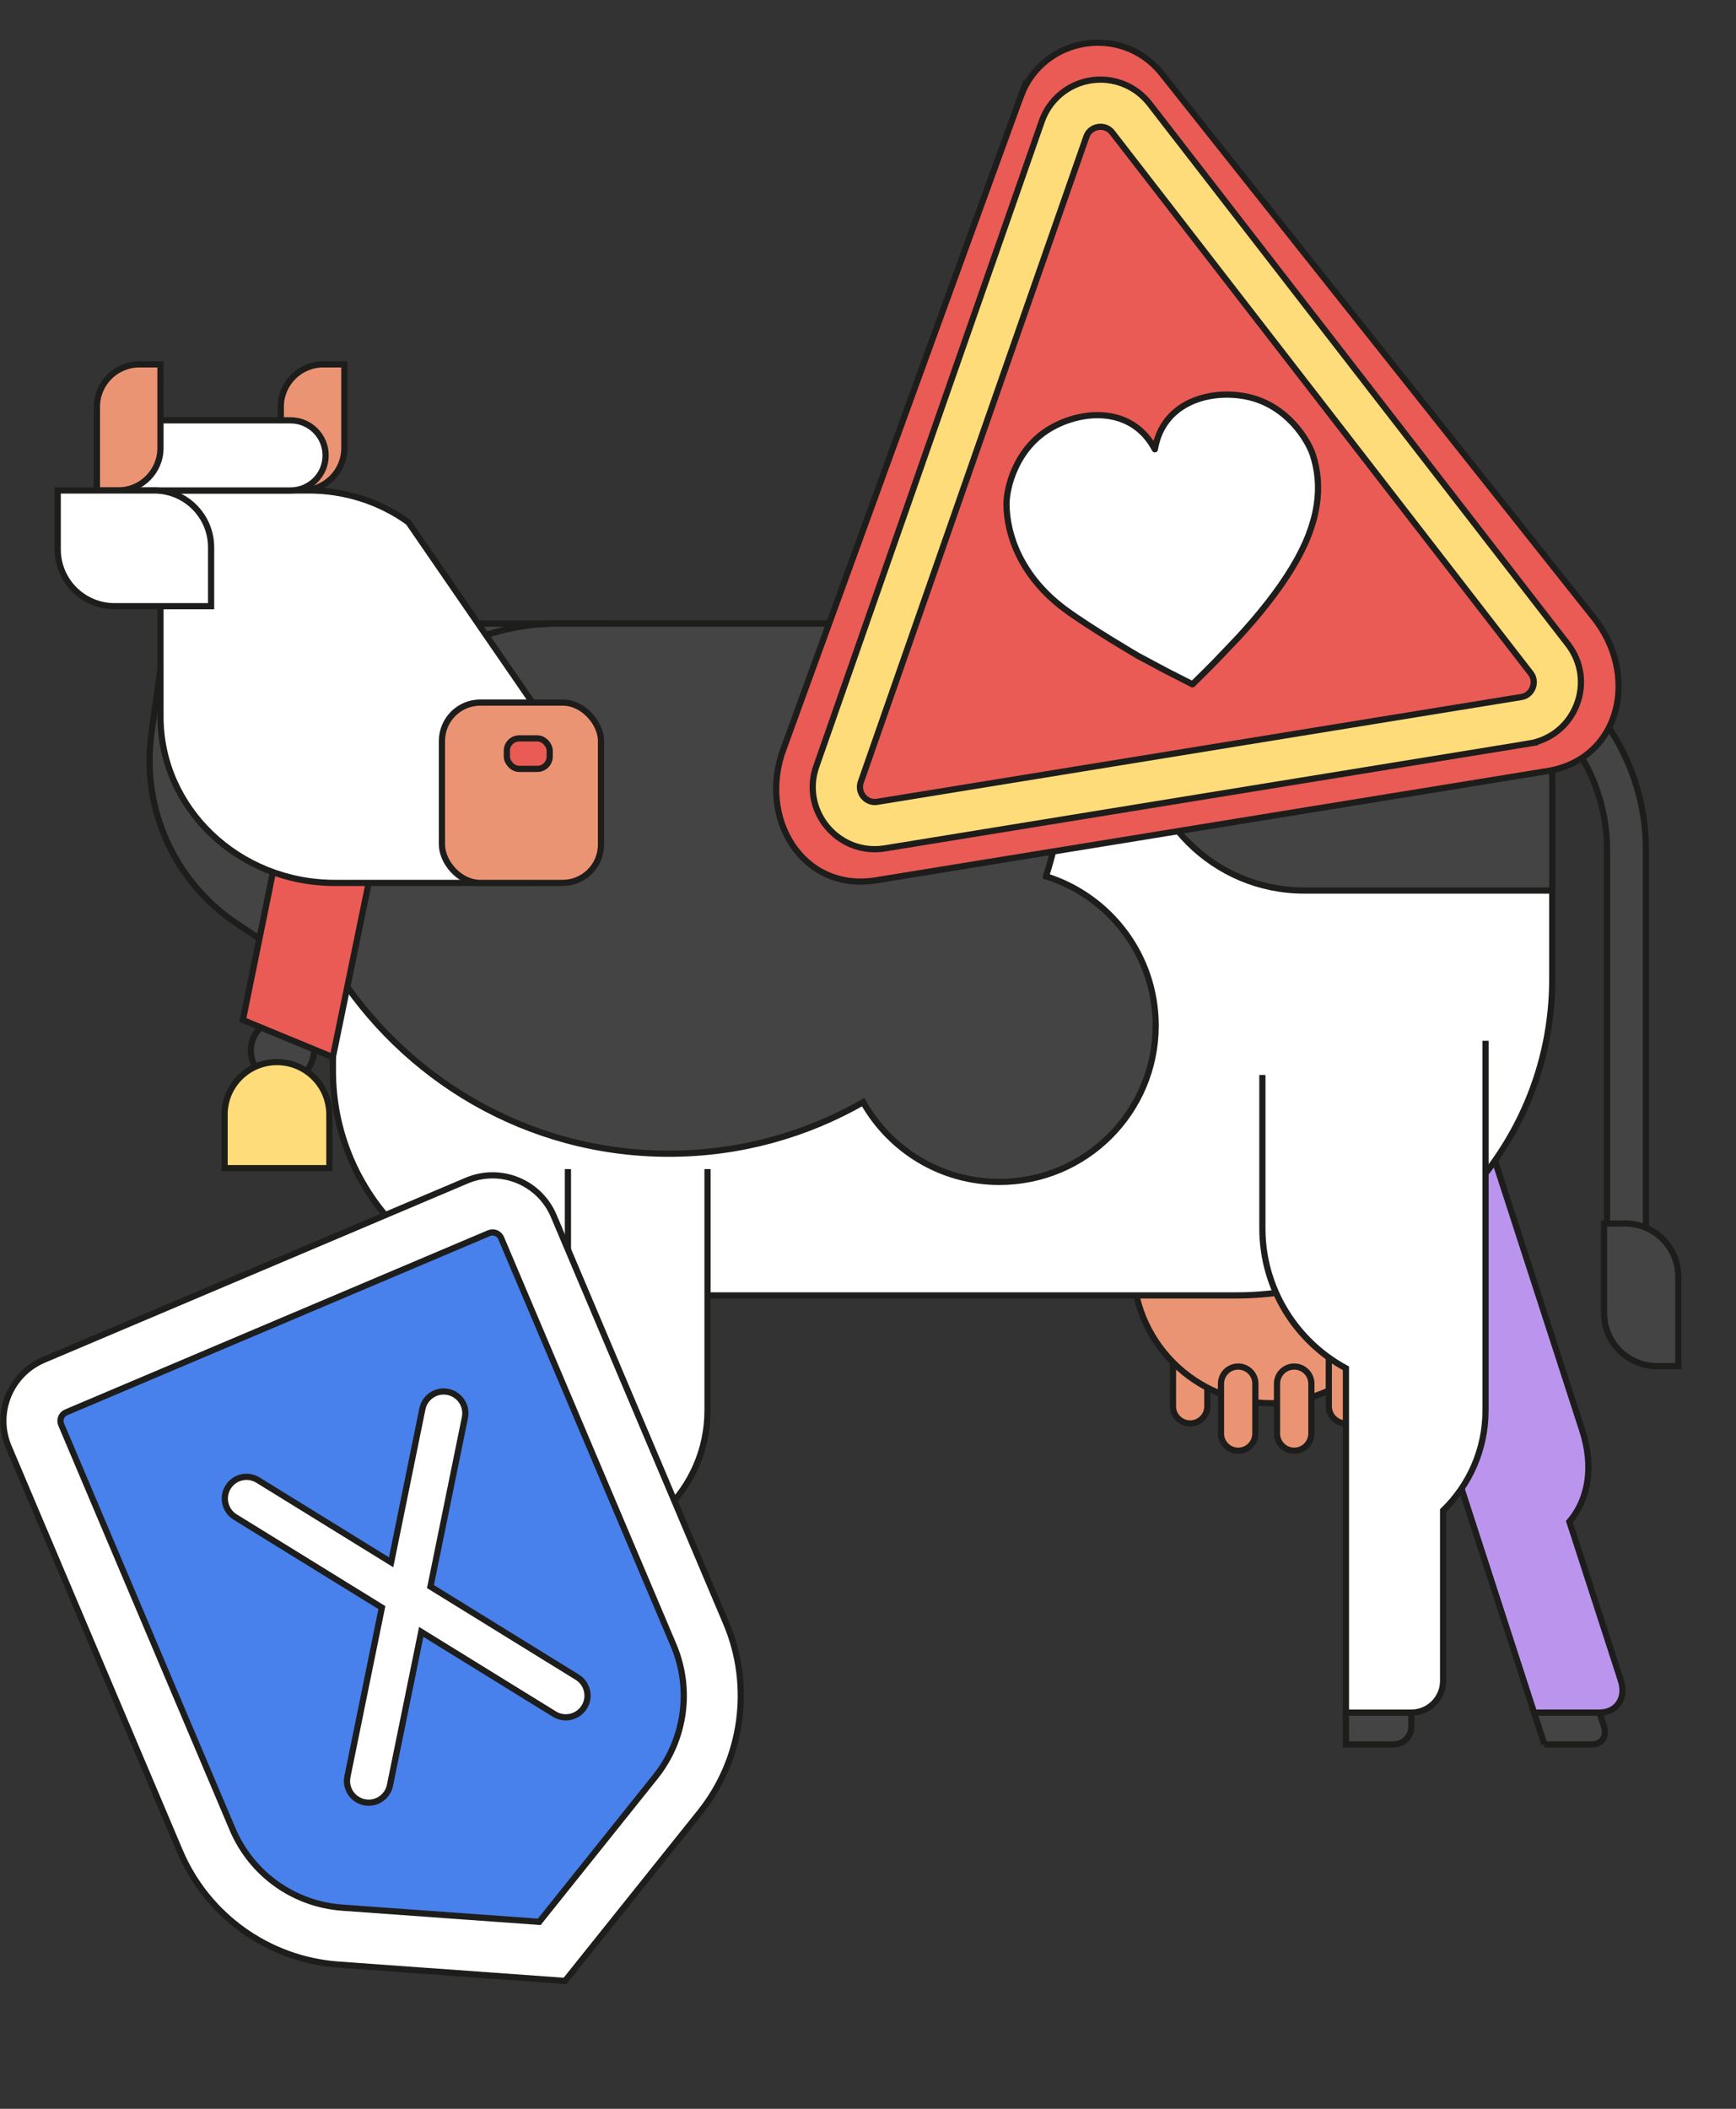 <?xml version="1.0" encoding="UTF-8"?>
<svg xmlns="http://www.w3.org/2000/svg" id="Calque_1" width="280" height="340" viewBox="0 0 280 340">
  <rect x="0" y="0" width="280" height="340" fill="#333333" stroke="none"/>
  <path d="m261.426,270.929l-8.295-25.593c3.033-3.538,3.983-8.816,2.069-14.721l-14.811-45.697h-22.517l21.062,64.984,8.499,26.222h10.481c2.869,0,4.441-2.326,3.511-5.195Z" style="fill:#bb95ed; stroke:#1d1d1b; stroke-miterlimit:10;"></path>
  <path d="m249.096,281.255h7.66c1.594,0,2.467-1.292,1.951-2.886l-.727-2.244h-10.546l1.663,5.13Z" style="fill:#444; stroke:#1d1d1b; stroke-miterlimit:10;"></path>
  <path d="m191.962,229.502h0c-1.531,0-2.772-1.241-2.772-2.772v-8.03c0-1.531,1.241-2.772,2.772-2.772h0c1.531,0,2.772,1.241,2.772,2.772v8.03c0,1.531-1.241,2.772-2.772,2.772Z" style="fill:#eb9474; stroke:#1d1d1b; stroke-miterlimit:10;"></path>
  <circle cx="204.988" cy="204.009" r="22.232" transform="translate(-84.216 204.702) rotate(-45)" style="fill:#eb9474; stroke:#1d1d1b; stroke-miterlimit:10;"></circle>
  <path d="m199.706,233.899h0c-1.531,0-2.772-1.241-2.772-2.772v-8.03c0-1.531,1.241-2.772,2.772-2.772h0c1.531,0,2.772,1.241,2.772,2.772v8.03c0,1.531-1.241,2.772-2.772,2.772Z" style="fill:#eb9474; stroke:#1d1d1b; stroke-miterlimit:10;"></path>
  <path d="m217.093,229.502h0c1.531,0,2.772-1.241,2.772-2.772v-8.03c0-1.531-1.241-2.772-2.772-2.772h0c-1.531,0-2.772,1.241-2.772,2.772v8.03c0,1.531,1.241,2.772,2.772,2.772Z" style="fill:#eb9474; stroke:#1d1d1b; stroke-miterlimit:10;"></path>
  <path d="m208.74,233.899h0c1.531,0,2.772-1.241,2.772-2.772v-8.03c0-1.531-1.241-2.772-2.772-2.772h0c-1.531,0-2.772,1.241-2.772,2.772v8.03c0,1.531,1.241,2.772,2.772,2.772Z" style="fill:#eb9474; stroke:#1d1d1b; stroke-miterlimit:10;"></path>
  <path d="m62.369,184.918v91.206h10.546c2.833,0,5.13-2.297,5.13-5.13v-27.452c4.217-4.092,6.841-9.816,6.841-16.156v-42.468h-22.516Z" style="fill:#bb95ed; stroke:#1d1d1b; stroke-miterlimit:10;"></path>
  <path d="m62.369,276.125h10.546v2.28c0,1.573-1.277,2.85-2.85,2.85h-7.696v-5.13h0Z" style="fill:#444; stroke:#1d1d1b; stroke-miterlimit:10;"></path>
  <path d="m74.751,173.313l-36.578-24.413c-10.086-6.732-15.429-18.642-13.75-30.651l2.475-17.7h70.407l-22.554,72.765Z" style="fill:#444; stroke:#1d1d1b; stroke-miterlimit:10;"></path>
  <path d="m250.364,125.913v31.928c0,28.177-22.841,51.019-51.019,51.019h-109.453c-19.991,0-36.198-16.206-36.198-36.198v-35.918c0-19.991,16.206-36.198,36.198-36.198h135.105c14.006,0,25.367,11.361,25.367,25.367Z" style="fill:#fff; stroke:#1d1d1b; stroke-miterlimit:10;"></path>
  <path d="m168.706,141.286c2.026-6.311,3.135-13.04,3.135-20.035,0-7.239-1.174-14.2-3.34-20.704h-78.609c-19.991,0-36.198,16.206-36.198,36.198v18.874c11.298,18.258,31.352,30.395,54.199,30.395,11.385,0,22.067-3.027,31.328-8.31,4.322,7.671,12.538,12.855,21.97,12.855,13.921,0,25.206-11.285,25.206-25.206,0-11.303-7.441-20.869-17.691-24.066Z" style="fill:#444; stroke:#1d1d1b; stroke-miterlimit:10;"></path>
  <path d="m217.085,276.125h10.546v2.28c0,1.573-1.277,2.85-2.85,2.85h-7.696v-5.13h0Z" style="fill:#444; stroke:#1d1d1b; stroke-miterlimit:10;"></path>
  <path d="m91.601,188.487v87.637h10.546c2.833,0,5.13-2.297,5.13-5.13v-27.452c4.216-4.092,6.84-9.816,6.84-16.156v-38.899" style="fill:#fff; stroke:#1d1d1b; stroke-miterlimit:10;"></path>
  <path d="m91.601,276.125h10.546v2.28c0,1.573-1.277,2.85-2.85,2.85h-7.696v-5.13h0Z" style="fill:#444; stroke:#1d1d1b; stroke-miterlimit:10;"></path>
  <path d="m265.467,200.305h-6.27v-63.275c0-16.187-13.17-29.357-29.357-29.357h-10.261v-6.27h10.261c19.645,0,35.627,15.983,35.627,35.627v63.275Z" style="fill:#444; stroke:#1d1d1b; stroke-miterlimit:10;"></path>
  <path d="m258.721,197.269h3.42c4.719,0,8.551,3.831,8.551,8.551v14.441h-3.42c-4.719,0-8.551-3.831-8.551-8.551v-14.441h0Z" style="fill:#444; stroke:#1d1d1b; stroke-miterlimit:10;"></path>
  <path d="m203.61,173.313v24.716c0,9.76,5.452,18.246,13.475,22.581v55.514h10.546c2.833,0,5.13-2.297,5.13-5.13v-27.452c4.216-4.092,6.84-9.816,6.84-16.156v-59.58" style="fill:#fff; stroke:#1d1d1b; stroke-miterlimit:10;"></path>
  <path d="m50.644,169.422c-.035,2.814-2.344,5.066-5.158,5.031-2.814-.035-5.066-2.344-5.031-5.158.035-2.814,2.344-5.066,5.158-5.031,2.814.035,5.066,2.344,5.031,5.158Z" style="fill:#444; stroke:#1d1d1b; stroke-miterlimit:10;"></path>
  <polygon points="68.073 100.548 52.173 100.548 39.168 164.46 53.684 170.451 68.073 100.548" style="fill:#e95b54; stroke:#1d1d1b; stroke-miterlimit:10;"></polygon>
  <path d="m53.122,188.338h-16.898v-8.652c0-4.666,3.783-8.449,8.449-8.449h0c4.666,0,8.449,3.783,8.449,8.449v8.652Z" style="fill:#ffdc7a; stroke:#1d1d1b; stroke-miterlimit:10;"></path>
  <path d="m52.133,58.745h3.41v13.487c0,3.777-3.067,6.844-6.844,6.844h-3.41v-13.487c0-3.777,3.067-6.844,6.844-6.844Z" transform="translate(100.831 137.822) rotate(180)" style="fill:#eb9474; stroke:#1d1d1b; stroke-miterlimit:10;"></path>
  <path d="m25.885,79.075v36.483c0,14.798,12.587,26.792,28.114,26.792h32.114v-28.73l-20.246-29.414c-4.612-3.329-10.238-5.13-16.024-5.13h-23.959Z" style="fill:#fff; stroke:#1d1d1b; stroke-miterlimit:10;"></path>
  <rect x="71.284" y="113.279" width="25.652" height="29.072" rx="6.175" ry="6.175" transform="translate(168.219 255.63) rotate(180)" style="fill:#eb9474; stroke:#1d1d1b; stroke-miterlimit:10;"></rect>
  <path d="m15.616,67.771h31.249c3.122,0,5.653,2.531,5.653,5.653h0c0,3.122-2.531,5.653-5.653,5.653H15.616v-11.306Z" style="fill:#fff; stroke:#1d1d1b; stroke-miterlimit:10;"></path>
  <path d="m22.473,58.745h3.41v13.487c0,3.777-3.067,6.844-6.844,6.844h-3.41v-13.487c0-3.777,3.067-6.844,6.844-6.844Z" transform="translate(41.512 137.822) rotate(180)" style="fill:#eb9474; stroke:#1d1d1b; stroke-miterlimit:10;"></path>
  <rect x="81.751" y="119.051" width="6.912" height="4.917" rx="1.995" ry="1.995" transform="translate(170.414 243.018) rotate(180)" style="fill:#e95b54; stroke:#1d1d1b; stroke-miterlimit:10;"></rect>
  <path d="m9.308,79.077h15.579c5.055,0,9.159,4.104,9.159,9.159v9.503h-15.579c-5.055,0-9.159-4.104-9.159-9.159v-9.503h0Z" transform="translate(43.355 176.815) rotate(180)" style="fill:#fff; stroke:#1d1d1b; stroke-miterlimit:10;"></path>
  <path d="m250.362,125.913v17.671h-40.011c-14.559,0-26.364-11.8-26.364-26.359v-16.679h41.009c14.006,0,25.367,11.361,25.367,25.367Z" style="fill:#444; stroke:#1d1d1b; stroke-miterlimit:10;"></path>
  <path d="m75.276,190.347L7.072,219.239c-5.441,2.305-7.983,8.584-5.679,14.025l27.618,65.197c4.412,10.416,14.288,17.481,25.571,18.292l36.557,2.63,21.743-27.165c6.916-8.64,8.535-20.377,4.219-30.567l-27.8-65.625c-2.305-5.441-8.584-7.983-14.025-5.679Z" style="fill:#fff; stroke:#1d1d1b; stroke-miterlimit:10;"></path>
  <path d="m55.243,307.574c-7.874-.566-14.678-5.434-17.757-12.703l-27.618-65.197c-.322-.76.034-1.64.794-1.961l68.204-28.892c.76-.322,1.639.035,1.961.794l27.8,65.625c3.001,7.085,1.879,15.219-2.93,21.227l-18.721,23.389-31.733-2.283Z" style="fill:#4880ec; stroke:#1d1d1b; stroke-miterlimit:10;"></path>
  <path d="m164.704,15.366l-38.262,105.188c-4.319,11.252,2.94,23.315,14.837,21.38l108.297-17.614c11.896-1.935,14.959-15.677,7.296-24.98L187.248,11.699c-6.438-7.817-18.915-5.788-22.544,3.667Z" style="fill:#e95b54; stroke:#1d1d1b; stroke-miterlimit:10;"></path>
  <path d="m246.569,119.894l-103.843,16.889c-3.523.573-6.996-.718-9.29-3.453-2.294-2.735-2.96-6.38-1.781-9.75l36.375-104.027c1.214-3.472,4.223-5.995,7.853-6.585s7.284.849,9.535,3.757l67.466,87.138c2.185,2.823,2.709,6.491,1.4,9.812-1.309,3.321-4.193,5.646-7.716,6.219ZM175.213,22.065l-36.375,104.027c-.41,1.171.164,2.033.43,2.35.265.316,1.015,1.031,2.238.832l103.843-16.889c1.223-.199,1.708-1.114,1.859-1.498.152-.385.422-1.384-.337-2.365L179.403,21.383c-.794-1.025-1.872-.975-2.298-.905s-1.465.363-1.893,1.587h0Z" style="fill:#ffdc7a; stroke:#1d1d1b; stroke-miterlimit:10;"></path>
  <g id="love-food-logo1">
    <path d="m195.966,106.716c-1.16,1.177-2.354,2.36-3.575,3.554l.004.027c-.007.006-.015.012-.022.018-.015-.003-.029-.006-.044-.009-.013.007-.026.015-.039.022-.009-.003-.018-.007-.027-.01l-.004-.027c-1.395-.7-2.734-1.379-4.026-2.048l-4.744-2.532s-7.975-4.68-11.773-7.518c-7.035-5.257-9.347-11.93-9.376-16.914-.014-2.504,1.433-8.921,7.101-12.224,5.302-3.089,13.237-3.454,16.827,3.389,1.274-7.622,8.927-9.751,14.929-8.471,6.417,1.368,9.794,7.013,10.562,9.397,1.529,4.744,1.235,10.626-3.316,18.136-2.355,3.886-5.344,7.596-8.748,11.301l-3.73,3.909Z" style="fill:#fff; fill-rule:evenodd; stroke:#1d1d1b; stroke-linecap:round; stroke-linejoin:round;"></path>
  </g>
  <path d="m93.099,270.408l-23.67-14.605,5.557-27.254c.386-1.894-.836-3.742-2.73-4.129-1.894-.384-3.742.836-4.129,2.73l-5.044,24.737-21.484-13.256c-1.646-1.015-3.801-.504-4.816,1.141-1.016,1.646-.505,3.802,1.141,4.816l23.67,14.605-5.557,27.254c-.386,1.894.836,3.742,2.73,4.129.236.048.471.071.703.071,1.629,0,3.088-1.144,3.426-2.802l5.044-24.737,21.484,13.256c.573.354,1.208.521,1.835.521,1.174,0,2.32-.59,2.981-1.662,1.016-1.646.505-3.802-1.141-4.816Z" style="fill:#fff; stroke:#1d1d1b; stroke-miterlimit:10;"></path>
</svg>
